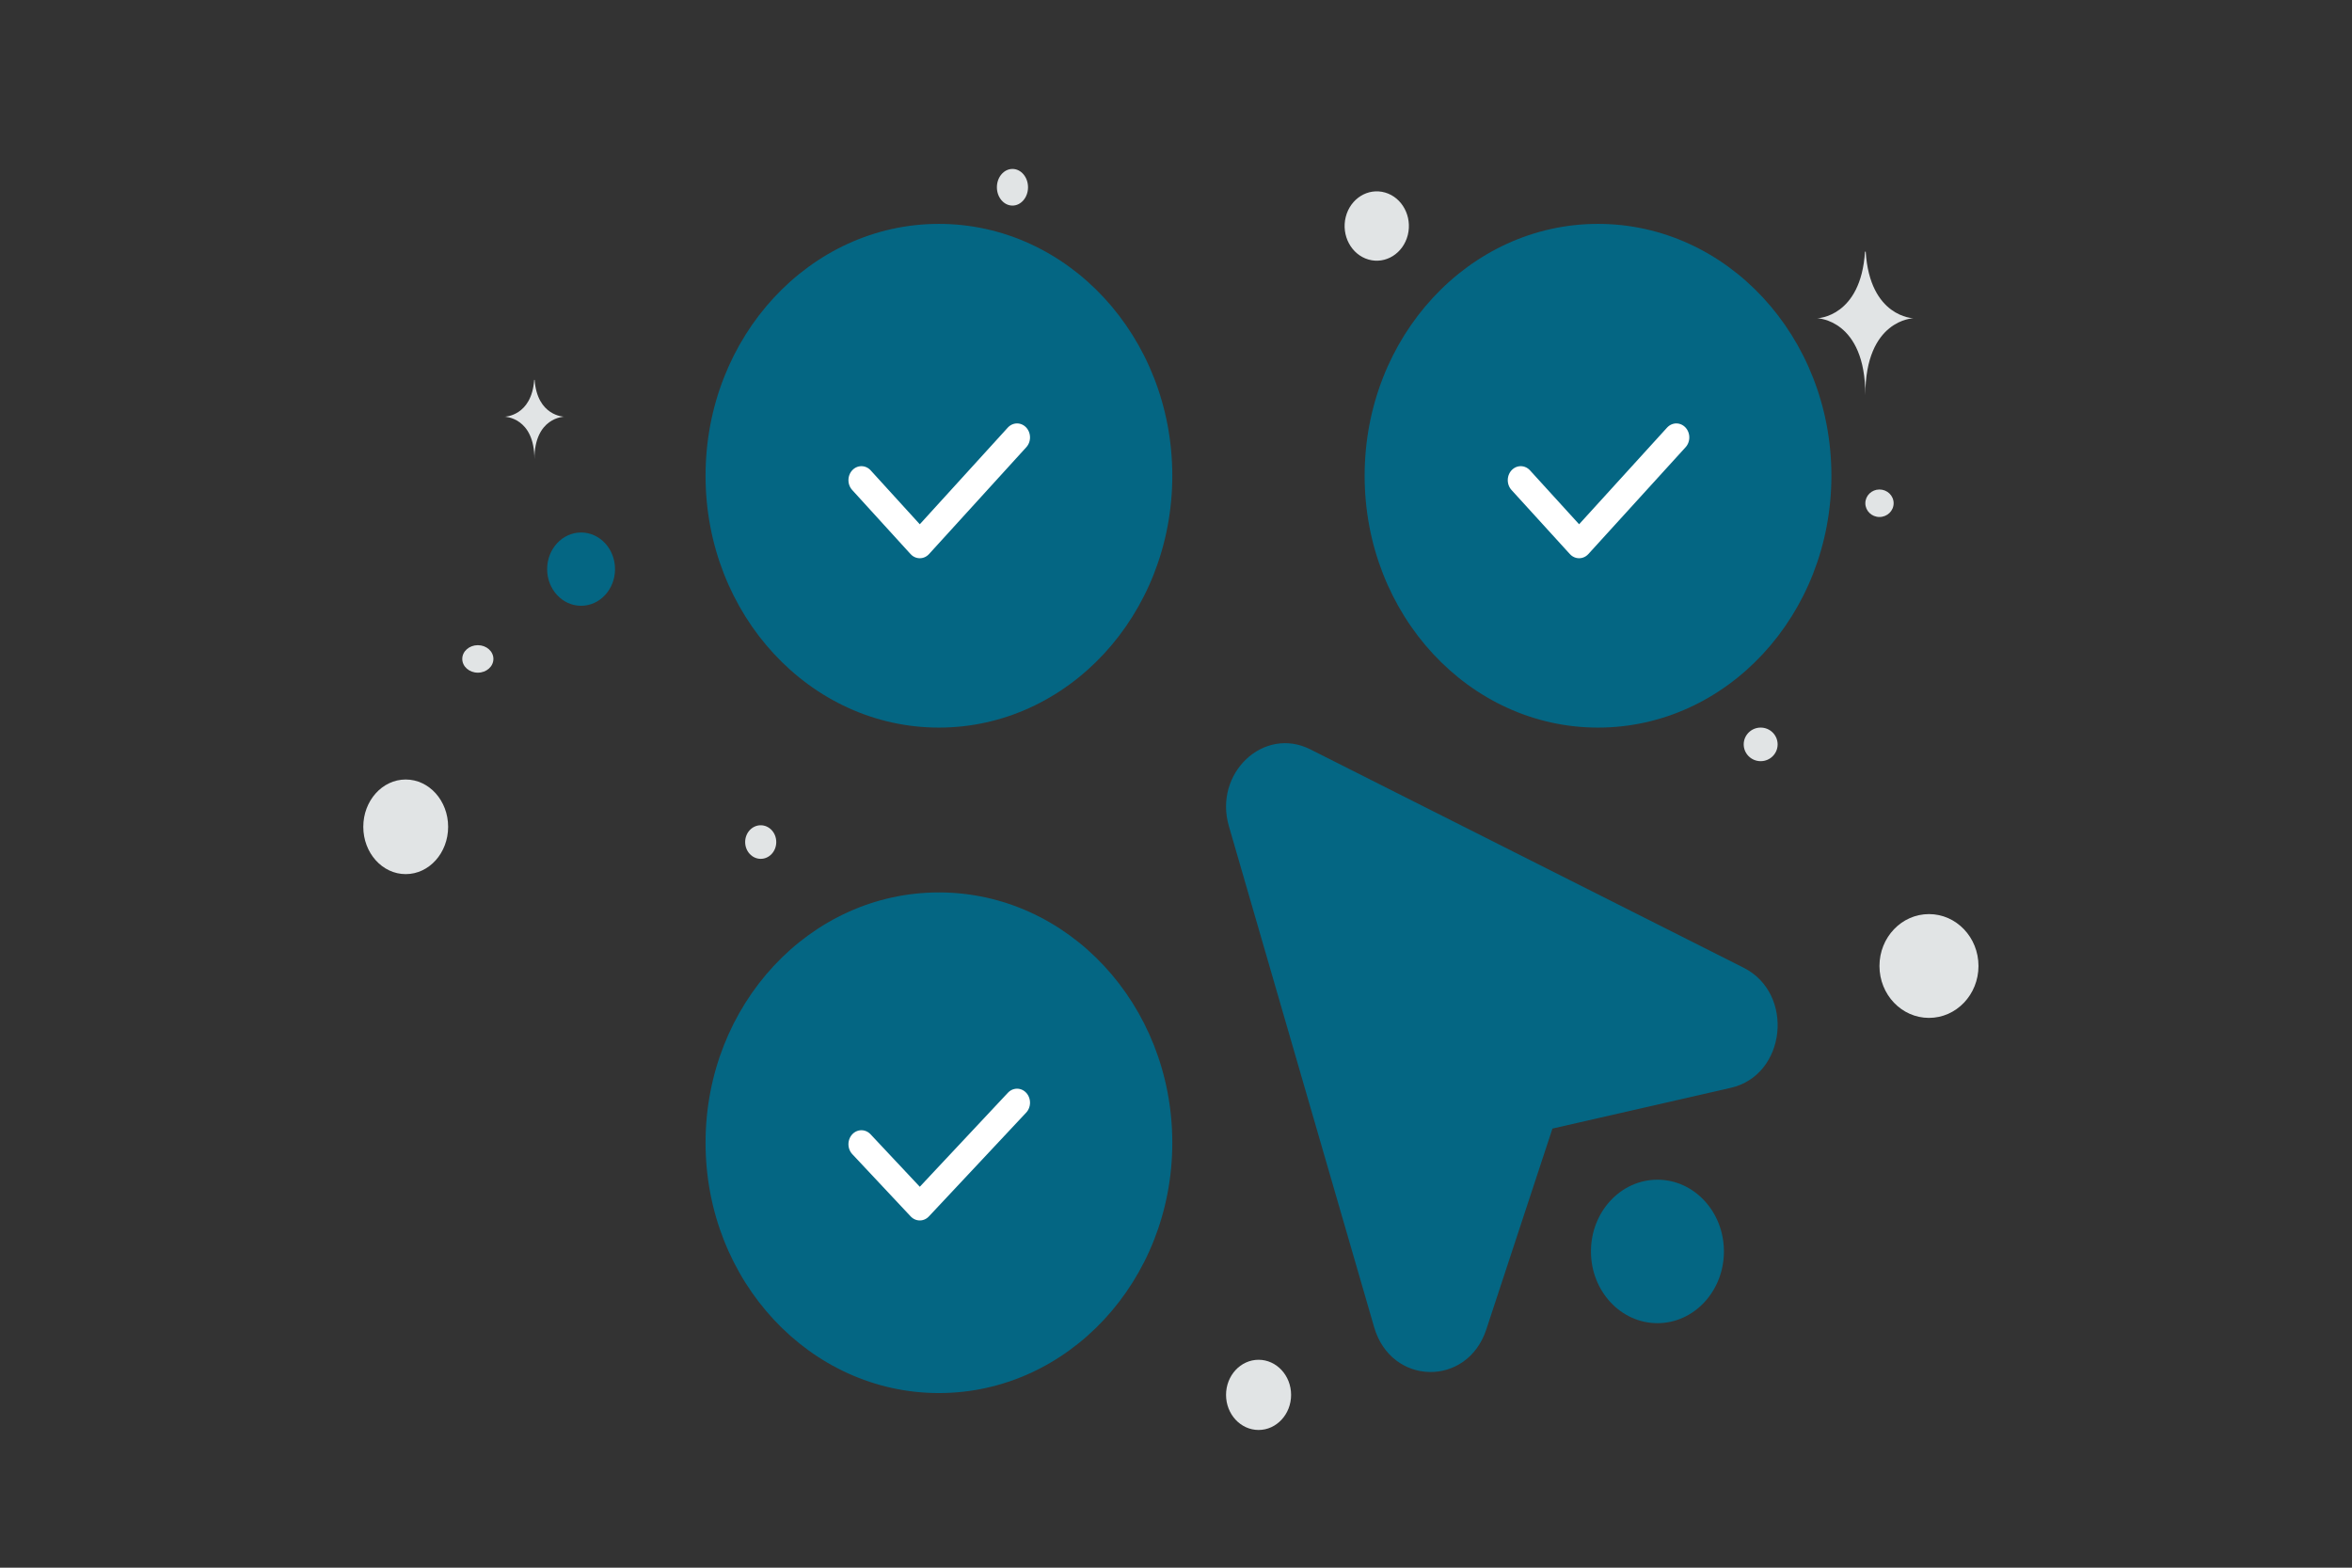 <?xml version="1.0" encoding="UTF-8"?>
<svg xmlns="http://www.w3.org/2000/svg" xmlns:xlink="http://www.w3.org/1999/xlink" width="273px" height="182px" viewBox="0 0 273 182" version="1.1">
<rect x="0" y="0" width="273" height="182" fill="#333333" stroke="none"/>
<g id="surface1">
<path style=" stroke:none;fill-rule:evenodd;fill:rgb(1.569%,40%,51.373%);fill-opacity:1;" d="M 108.98 84.469 C 94.023 84.469 81.895 71.375 81.895 55.23 C 81.895 39.082 94.023 25.992 108.98 25.992 C 123.941 25.992 136.07 39.082 136.07 55.23 C 136.07 71.375 123.941 84.469 108.98 84.469 Z M 108.98 161.727 C 94.023 161.727 81.895 148.715 81.895 132.664 C 81.895 116.617 94.023 103.605 108.98 103.605 C 123.941 103.605 136.07 116.617 136.07 132.664 C 136.07 148.715 123.941 161.727 108.98 161.727 Z M 185.484 84.469 C 170.527 84.469 158.395 71.375 158.395 55.23 C 158.395 39.082 170.527 25.992 185.484 25.992 C 200.445 25.992 212.574 39.082 212.574 55.23 C 212.574 71.375 200.445 84.469 185.484 84.469 Z M 185.484 84.469 "/>
<path style="fill:none;stroke-width:3;stroke-linecap:round;stroke-linejoin:round;stroke:rgb(100%,100%,100%);stroke-opacity:1;stroke-miterlimit:4;" d="M 117.579 46.889 L 106.336 58.341 L 99.587 51.472 M 117.579 118.204 L 106.336 129.328 L 99.587 122.657 M 193.799 46.889 L 182.559 58.341 L 175.811 51.472 " transform="matrix(1.004,0,0,1.083,0,0)"/>
<path style=" stroke:none;fill-rule:evenodd;fill:rgb(1.569%,40%,51.373%);fill-opacity:1;" d="M 159.504 154.094 L 142.637 95.906 C 140.852 89.766 146.676 84.273 152.078 86.992 L 202.379 112.344 C 208.336 115.348 207.34 124.816 200.902 126.289 L 180.195 131.02 L 172.512 154.352 C 170.301 161.055 161.477 160.879 159.504 154.094 Z M 159.504 154.094 "/>
<path style=" stroke:none;fill-rule:nonzero;fill:rgb(88.235%,89.412%,89.804%);fill-opacity:1;" d="M 47.09 90.496 C 49.812 90.496 52.016 92.957 52.016 95.988 C 52.016 99.023 49.812 101.48 47.09 101.48 C 44.371 101.48 42.168 99.023 42.168 95.988 C 42.168 92.957 44.371 90.496 47.09 90.496 Z M 47.09 90.496 "/>
<path style=" stroke:none;fill-rule:nonzero;fill:rgb(1.569%,40%,51.373%);fill-opacity:1;" d="M 192.379 136.957 C 196.641 136.957 200.098 140.684 200.098 145.285 C 200.098 149.883 196.641 153.613 192.379 153.613 C 188.117 153.613 184.664 149.883 184.664 145.285 C 184.664 140.684 188.117 136.957 192.379 136.957 Z M 192.379 136.957 "/>
<path style=" stroke:none;fill-rule:nonzero;fill:rgb(1.569%,40%,51.373%);fill-opacity:1;" d="M 67.449 70.328 C 69.625 70.328 71.387 68.422 71.387 66.074 C 71.387 63.727 69.625 61.82 67.449 61.82 C 65.273 61.82 63.508 63.727 63.508 66.074 C 63.508 68.422 65.273 70.328 67.449 70.328 Z M 67.449 70.328 "/>
<path style=" stroke:none;fill-rule:nonzero;fill:rgb(88.235%,89.412%,89.804%);fill-opacity:1;" d="M 88.297 99.707 C 87.301 99.707 86.492 98.832 86.492 97.758 C 86.492 96.68 87.301 95.809 88.297 95.809 C 89.297 95.809 90.102 96.68 90.102 97.758 C 90.102 98.832 89.297 99.707 88.297 99.707 Z M 88.297 99.707 "/>
<path style=" stroke:none;fill-rule:nonzero;fill:rgb(88.235%,89.412%,89.804%);fill-opacity:1;" d="M 223.898 118.172 C 227.074 118.172 229.645 115.473 229.645 112.145 C 229.645 108.816 227.074 106.121 223.898 106.121 C 220.727 106.121 218.152 108.816 218.152 112.145 C 218.152 115.473 220.727 118.172 223.898 118.172 Z M 223.898 118.172 "/>
<path style=" stroke:none;fill-rule:nonzero;fill:rgb(88.235%,89.412%,89.804%);fill-opacity:1;" d="M 146.086 166.012 C 148.168 166.012 149.859 164.188 149.859 161.938 C 149.859 159.688 148.168 157.863 146.086 157.863 C 144 157.863 142.309 159.688 142.309 161.938 C 142.309 164.188 144 166.012 146.086 166.012 Z M 146.086 166.012 "/>
<path style=" stroke:none;fill-rule:nonzero;fill:rgb(88.235%,89.412%,89.804%);fill-opacity:1;" d="M 117.52 23.867 C 118.516 23.867 119.324 22.914 119.324 21.742 C 119.324 20.566 118.516 19.613 117.52 19.613 C 116.523 19.613 115.711 20.566 115.711 21.742 C 115.711 22.914 116.523 23.867 117.52 23.867 Z M 117.52 23.867 "/>
<path style=" stroke:none;fill-rule:nonzero;fill:rgb(88.235%,89.412%,89.804%);fill-opacity:1;" d="M 202.395 86.418 C 202.395 87.496 203.277 88.367 204.363 88.367 C 205.453 88.367 206.332 87.496 206.332 86.418 C 206.332 85.344 205.453 84.469 204.363 84.469 C 203.277 84.469 202.395 85.344 202.395 86.418 Z M 202.395 86.418 "/>
<path style=" stroke:none;fill-rule:nonzero;fill:rgb(88.235%,89.412%,89.804%);fill-opacity:1;" d="M 218.152 60.02 C 219.059 60.02 219.797 59.305 219.797 58.422 C 219.797 57.543 219.059 56.828 218.152 56.828 C 217.246 56.828 216.512 57.543 216.512 58.422 C 216.512 59.305 217.246 60.02 218.152 60.02 Z M 218.152 60.02 "/>
<path style=" stroke:none;fill-rule:nonzero;fill:rgb(88.235%,89.412%,89.804%);fill-opacity:1;" d="M 55.465 78.094 C 56.461 78.094 57.27 77.379 57.27 76.496 C 57.27 75.617 56.461 74.902 55.465 74.902 C 54.465 74.902 53.656 75.617 53.656 76.496 C 53.656 77.379 54.465 78.094 55.465 78.094 Z M 55.465 78.094 "/>
<path style=" stroke:none;fill-rule:nonzero;fill:rgb(88.235%,89.412%,89.804%);fill-opacity:1;" d="M 156.199 25.199 C 155.668 27.344 156.848 29.551 158.836 30.129 C 160.824 30.703 162.871 29.43 163.406 27.281 C 163.938 25.133 162.758 22.926 160.77 22.352 C 158.777 21.777 156.734 23.051 156.199 25.199 Z M 156.199 25.199 "/>
<path style=" stroke:none;fill-rule:nonzero;fill:rgb(88.235%,89.412%,89.804%);fill-opacity:1;" d="M 62.055 44.102 L 62.004 44.102 C 61.707 48.312 58.582 48.379 58.582 48.379 C 58.582 48.379 62.031 48.445 62.031 53.316 C 62.031 48.445 65.477 48.379 65.477 48.379 C 65.477 48.379 62.352 48.312 62.055 44.102 Z M 216.555 29.215 L 216.473 29.215 C 215.992 36.832 210.93 36.949 210.93 36.949 C 210.93 36.949 216.512 37.07 216.512 45.871 C 216.512 37.07 222.094 36.949 222.094 36.949 C 222.094 36.949 217.035 36.832 216.555 29.215 Z M 216.555 29.215 "/>
</g>
</svg>
